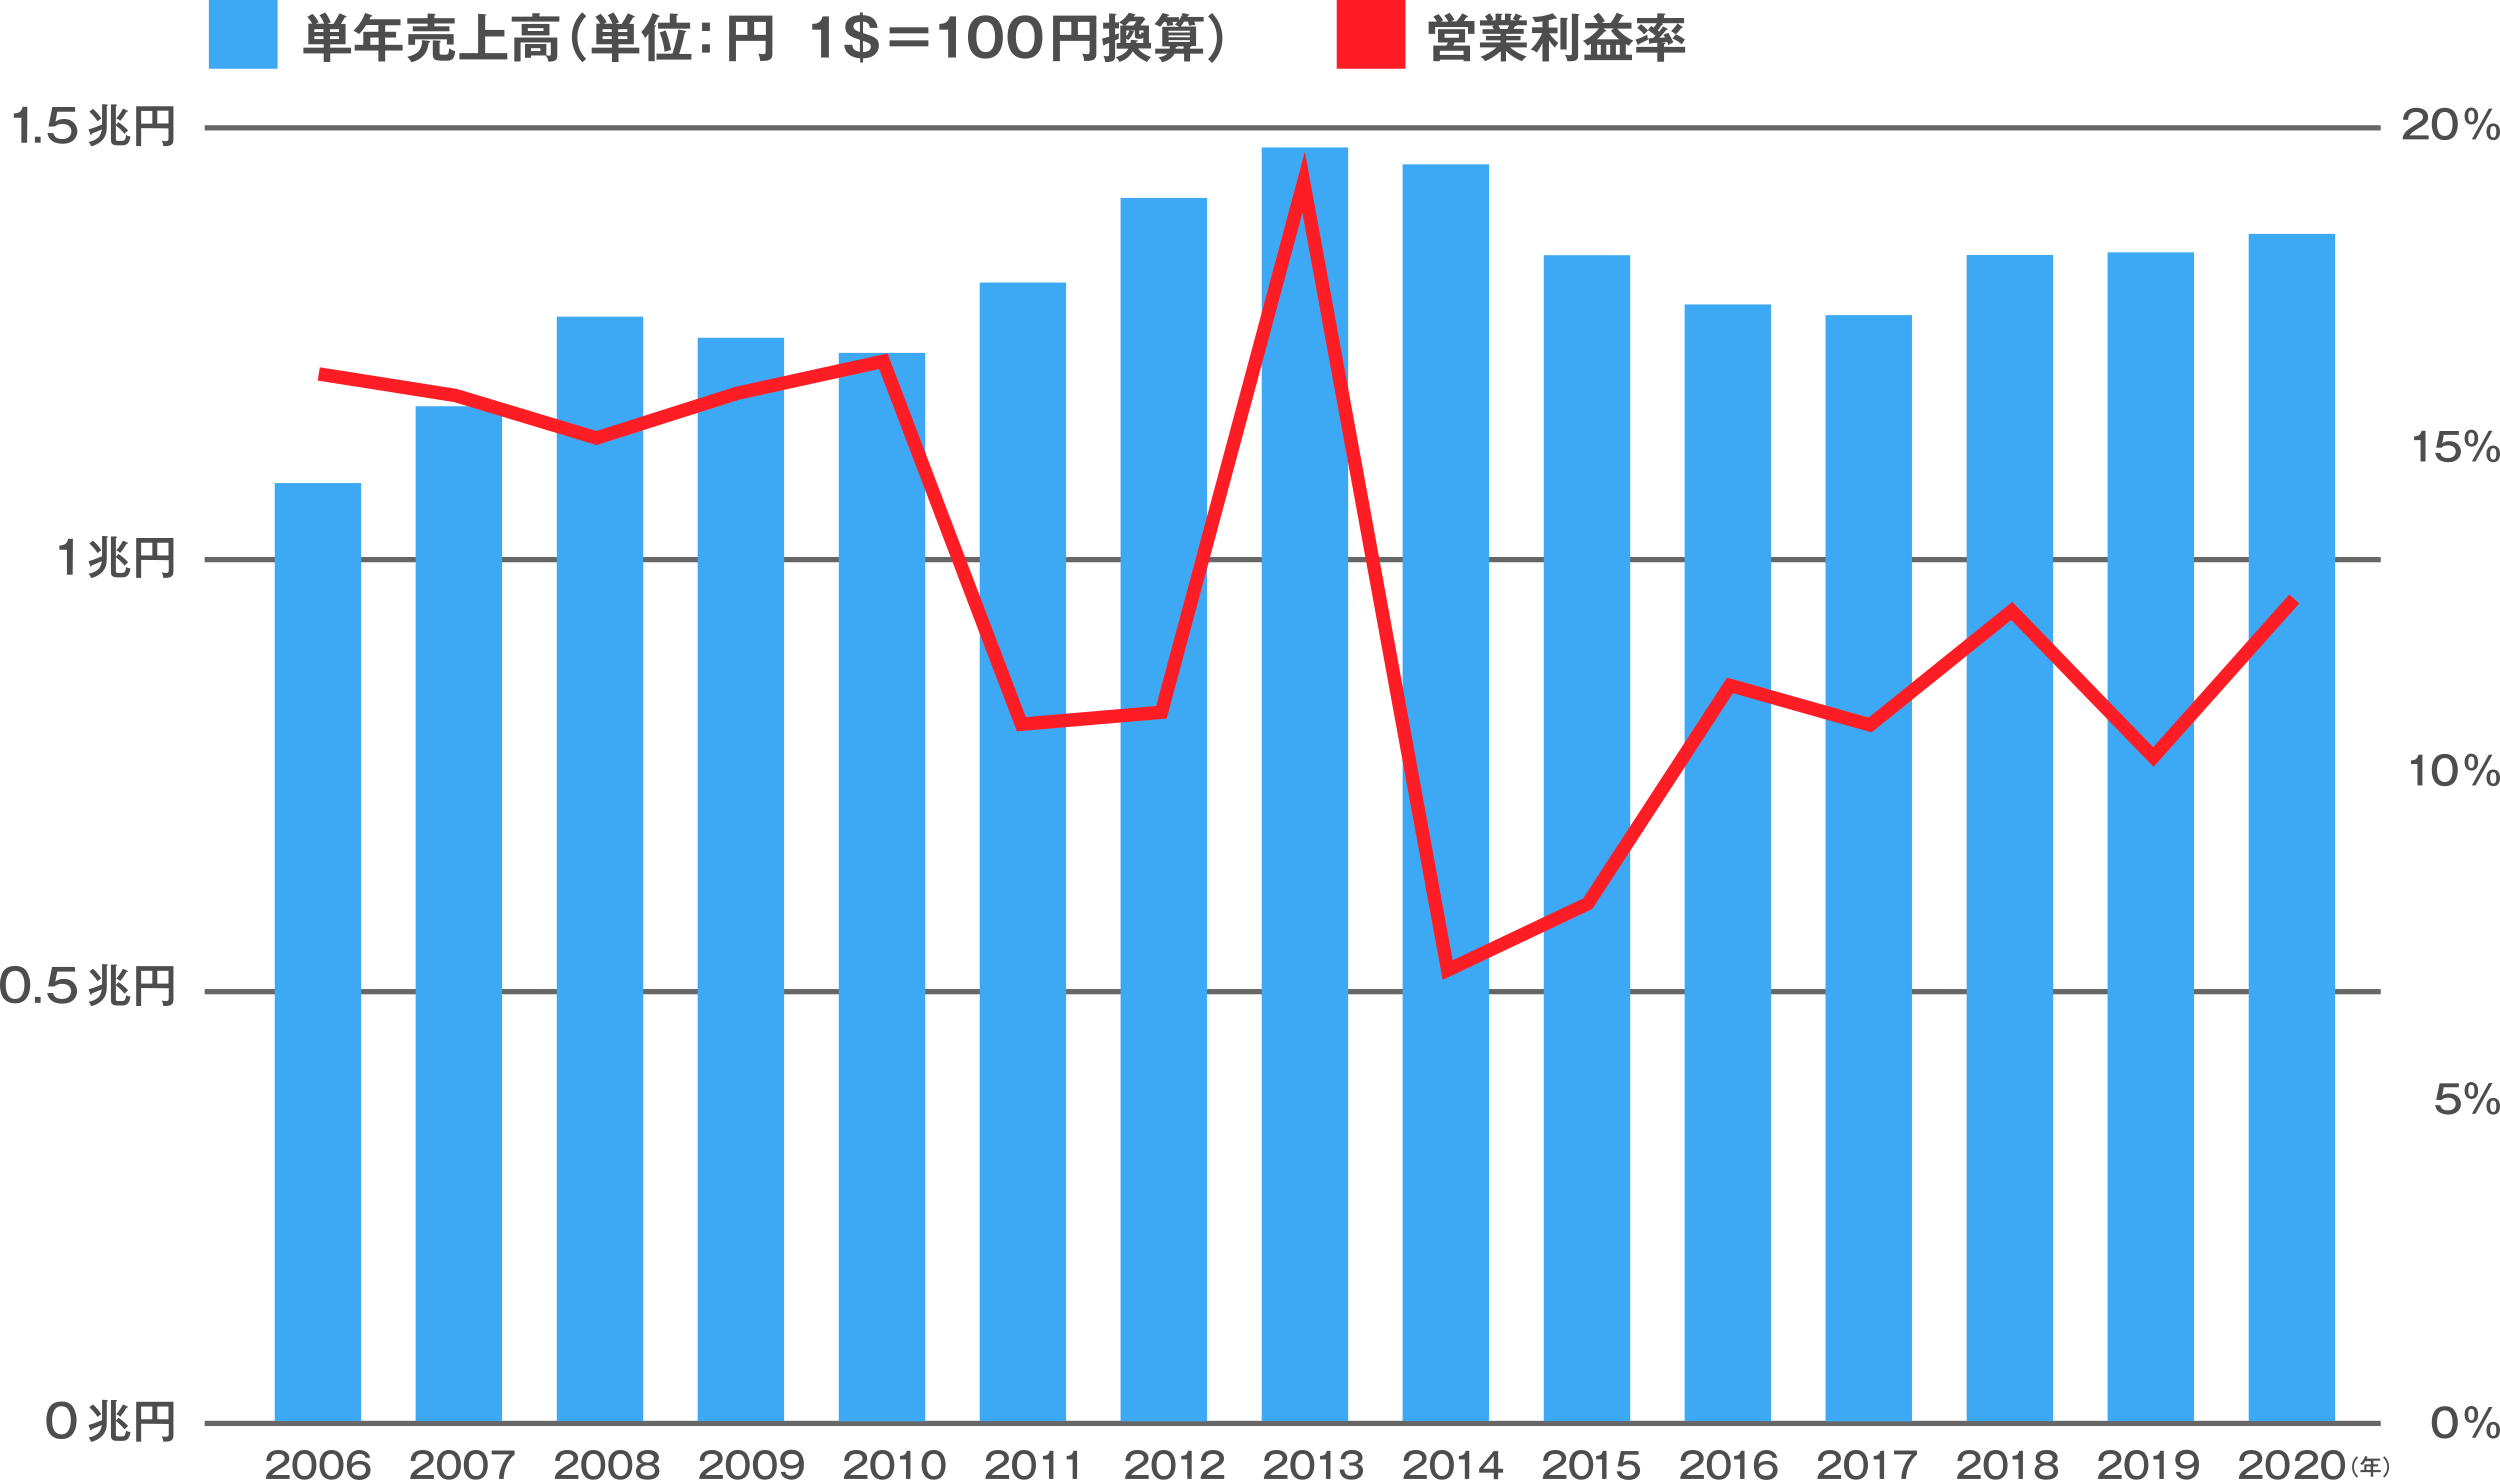 <?xml version="1.0" encoding="utf-8"?>
<!-- Generator: Adobe Illustrator 25.2.0, SVG Export Plug-In . SVG Version: 6.00 Build 0)  -->
<svg version="1.1" id="レイヤー_1" xmlns="http://www.w3.org/2000/svg" xmlns:xlink="http://www.w3.org/1999/xlink" x="0px"
	 y="0px" viewBox="0 0 960 570" style="enable-background:new 0 0 960 570;" xml:space="preserve">
<style type="text/css">
	.st0{fill:#4D4D4D;}
	.st1{fill:none;stroke:#666666;stroke-width:2.014;stroke-miterlimit:10;}
	.st2{fill:#3DA9F5;}
	.st3{fill:#FF1D25;}
	.st4{fill:none;stroke:#FF1D25;stroke-width:5.164;stroke-miterlimit:10;}
</style>
<g>
	<g>
		<path class="st0" d="M111.1,567.9h-9c0.1-2,1.2-3.1,4-4.8c2.7-1.6,3.2-2,3.2-3.1c0-1.2-1.1-1.7-2.4-1.7c-2.5,0-2.8,1.5-2.8,2.7
			h-1.8c0-0.5,0.1-1.6,0.7-2.5c1.1-1.5,2.9-1.7,3.9-1.7c2.6,0,4.2,1.3,4.2,3.2c0,1.4-0.7,2.3-2.9,3.6c-2.6,1.5-3,1.9-3.7,2.8h6.7
			V567.9z"/>
		<path class="st0" d="M120.5,558.6c0.9,1.4,1,3.1,1,3.9c0,0.8-0.1,2.5-1,3.9c-1,1.5-2.5,1.8-3.6,1.8c-1.9,0-3-0.9-3.6-1.8
			c-0.9-1.4-1-3.1-1-3.9c0-1,0.1-2.6,1-3.9c0.8-1.2,2.1-1.8,3.6-1.8C118.4,556.8,119.7,557.4,120.5,558.6z M114.1,562.5
			c0,1.2,0.2,4.3,2.8,4.3c2.6,0,2.8-3.1,2.8-4.3c0-1.4-0.3-4.2-2.8-4.2C114.3,558.3,114.1,561.2,114.1,562.5z"/>
		<path class="st0" d="M130.9,558.6c0.9,1.4,1,3.1,1,3.9c0,0.8-0.1,2.5-1,3.9c-1,1.5-2.5,1.8-3.6,1.8c-1.9,0-3-0.9-3.6-1.8
			c-0.9-1.4-1-3.1-1-3.9c0-1,0.1-2.6,1-3.9c0.8-1.2,2.1-1.8,3.6-1.8C128.8,556.8,130.1,557.4,130.9,558.6z M124.5,562.5
			c0,1.2,0.2,4.3,2.8,4.3c2.6,0,2.8-3.1,2.8-4.3c0-1.4-0.3-4.2-2.8-4.2C124.7,558.3,124.5,561.2,124.5,562.5z"/>
		<path class="st0" d="M140.3,559.8c-0.2-1.3-1.4-1.5-2.2-1.5c-2.6,0-3,1.9-3.1,3.9c0.9-0.9,1.9-1.2,3.2-1.2c2.2,0,4.1,1.1,4.1,3.5
			c0,2.1-1.5,3.8-4.3,3.8c-3.9,0-4.8-3.1-4.8-5.6c0-4.6,2.7-5.9,4.8-5.9c0.3,0,3.6,0.1,4.1,3H140.3z M135.1,564.4
			c0,1.1,0.8,2.3,2.8,2.3c2.3,0,2.6-1.7,2.6-2.3c0-2.1-2.1-2.1-2.6-2.1C135.9,562.3,135.1,563.3,135.1,564.4z"/>
	</g>
	<g>
		<path class="st0" d="M166.5,567.9h-9c0.1-2,1.2-3.1,4-4.8c2.7-1.6,3.2-2,3.2-3.1c0-1.2-1.1-1.7-2.4-1.7c-2.5,0-2.8,1.5-2.8,2.7
			h-1.8c0-0.5,0.1-1.6,0.7-2.5c1.1-1.5,2.9-1.7,3.9-1.7c2.6,0,4.2,1.3,4.2,3.2c0,1.4-0.7,2.3-2.9,3.6c-2.6,1.5-3,1.9-3.7,2.8h6.7
			V567.9z"/>
		<path class="st0" d="M176,558.6c0.9,1.4,1,3.1,1,3.9c0,0.8-0.1,2.5-1,3.9c-1,1.5-2.5,1.8-3.6,1.8c-1.9,0-3-0.9-3.6-1.8
			c-0.9-1.4-1-3.1-1-3.9c0-1,0.1-2.6,1-3.9c0.8-1.2,2.1-1.8,3.6-1.8C173.9,556.8,175.2,557.4,176,558.6z M169.6,562.5
			c0,1.2,0.2,4.3,2.8,4.3c2.6,0,2.8-3.1,2.8-4.3c0-1.4-0.3-4.2-2.8-4.2C169.8,558.3,169.6,561.2,169.6,562.5z"/>
		<path class="st0" d="M186.3,558.6c0.9,1.4,1,3.1,1,3.9c0,0.8-0.1,2.5-1,3.9c-1,1.5-2.5,1.8-3.6,1.8c-1.9,0-3-0.9-3.6-1.8
			c-0.9-1.4-1-3.1-1-3.9c0-1,0.1-2.6,1-3.9c0.8-1.2,2.1-1.8,3.6-1.8C184.3,556.8,185.6,557.4,186.3,558.6z M180,562.5
			c0,1.2,0.2,4.3,2.8,4.3c2.6,0,2.8-3.1,2.8-4.3c0-1.4-0.3-4.2-2.8-4.2C180.2,558.3,180,561.2,180,562.5z"/>
		<path class="st0" d="M197.6,557.1v1.5c-1.3,0.9-2.3,2.4-3,4c-1,2.2-1.1,4.2-1.2,5.3h-1.8c0.1-4.6,2.7-8.2,4.1-9.4h-6.9v-1.5H197.6
			z"/>
	</g>
	<g>
		<path class="st0" d="M222,567.9h-9c0.1-2,1.2-3.1,4-4.8c2.7-1.6,3.2-2,3.2-3.1c0-1.2-1.1-1.7-2.4-1.7c-2.5,0-2.8,1.5-2.8,2.7h-1.8
			c0-0.5,0.1-1.6,0.7-2.5c1.1-1.5,2.9-1.7,3.9-1.7c2.6,0,4.2,1.3,4.2,3.2c0,1.4-0.7,2.3-2.9,3.6c-2.6,1.5-3,1.9-3.7,2.8h6.7V567.9z"
			/>
		<path class="st0" d="M231.4,558.6c0.9,1.4,1,3.1,1,3.9c0,0.8-0.1,2.5-1,3.9c-1,1.5-2.5,1.8-3.6,1.8c-1.9,0-3-0.9-3.6-1.8
			c-0.9-1.4-1-3.1-1-3.9c0-1,0.1-2.6,1-3.9c0.8-1.2,2.1-1.8,3.6-1.8C229.4,556.8,230.7,557.4,231.4,558.6z M225.1,562.5
			c0,1.2,0.2,4.3,2.8,4.3c2.6,0,2.8-3.1,2.8-4.3c0-1.4-0.3-4.2-2.8-4.2C225.3,558.3,225.1,561.2,225.1,562.5z"/>
		<path class="st0" d="M241.8,558.6c0.9,1.4,1,3.1,1,3.9c0,0.8-0.1,2.5-1,3.9c-1,1.5-2.5,1.8-3.6,1.8c-1.9,0-3-0.9-3.6-1.8
			c-0.9-1.4-1-3.1-1-3.9c0-1,0.1-2.6,1-3.9c0.8-1.2,2.1-1.8,3.6-1.8C239.8,556.8,241.1,557.4,241.8,558.6z M235.5,562.5
			c0,1.2,0.2,4.3,2.8,4.3c2.6,0,2.8-3.1,2.8-4.3c0-1.4-0.3-4.2-2.8-4.2C235.7,558.3,235.5,561.2,235.5,562.5z"/>
		<path class="st0" d="M253.2,564.9c0,1.4-0.9,3.3-4.5,3.3c-0.8,0-2.4-0.1-3.4-0.9c-0.6-0.5-1.1-1.3-1.1-2.4c0-2.2,1.8-2.7,2.3-2.8
			c-0.5-0.2-1.9-0.7-1.9-2.4c0-1.6,1.4-2.9,4.2-2.9c2.9,0,4.2,1.4,4.2,2.9c0,1.8-1.4,2.2-1.9,2.4
			C252.4,562.5,253.2,563.4,253.2,564.9z M245.9,564.7c0,1.6,1.6,2,2.8,2c1.1,0,2.8-0.3,2.8-2c0-1.1-0.9-2-2.8-2
			C246.8,562.7,245.9,563.6,245.9,564.7z M246.3,560c0,1.6,2.1,1.6,2.4,1.6c0.3,0,2.4,0,2.4-1.6c0-0.3-0.1-1.7-2.4-1.7
			C246.5,558.3,246.3,559.5,246.3,560z"/>
	</g>
	<g>
		<path class="st0" d="M277.5,567.9h-9c0.1-2,1.2-3.1,4-4.8c2.7-1.6,3.2-2,3.2-3.1c0-1.2-1.1-1.7-2.4-1.7c-2.5,0-2.8,1.5-2.8,2.7
			h-1.8c0-0.5,0.1-1.6,0.7-2.5c1.1-1.5,2.9-1.7,3.9-1.7c2.6,0,4.2,1.3,4.2,3.2c0,1.4-0.7,2.3-2.9,3.6c-2.6,1.5-3,1.9-3.7,2.8h6.7
			V567.9z"/>
		<path class="st0" d="M286.9,558.6c0.9,1.4,1,3.1,1,3.9c0,0.8-0.1,2.5-1,3.9c-1,1.5-2.5,1.8-3.6,1.8c-1.9,0-3-0.9-3.6-1.8
			c-0.9-1.4-1-3.1-1-3.9c0-1,0.1-2.6,1-3.9c0.8-1.2,2.1-1.8,3.6-1.8C284.9,556.8,286.2,557.4,286.9,558.6z M280.6,562.5
			c0,1.2,0.2,4.3,2.8,4.3c2.6,0,2.8-3.1,2.8-4.3c0-1.4-0.3-4.2-2.8-4.2C280.8,558.3,280.6,561.2,280.6,562.5z"/>
		<path class="st0" d="M297.3,558.6c0.9,1.4,1,3.1,1,3.9c0,0.8-0.1,2.5-1,3.9c-1,1.5-2.5,1.8-3.6,1.8c-1.9,0-3-0.9-3.6-1.8
			c-0.9-1.4-1-3.1-1-3.9c0-1,0.1-2.6,1-3.9c0.8-1.2,2.1-1.8,3.6-1.8C295.3,556.8,296.6,557.4,297.3,558.6z M291,562.5
			c0,1.2,0.2,4.3,2.8,4.3c2.6,0,2.8-3.1,2.8-4.3c0-1.4-0.3-4.2-2.8-4.2C291.2,558.3,291,561.2,291,562.5z"/>
		<path class="st0" d="M301.6,565.2c0.2,1.3,1.4,1.5,2.2,1.5c2.6,0,3-1.9,3.1-3.9c-0.9,0.9-1.9,1.2-3.2,1.2c-2.2,0-4.1-1.1-4.1-3.5
			c0-2.1,1.5-3.8,4.3-3.8c3.9,0,4.8,3.1,4.8,5.6c0,4.6-2.7,5.9-4.8,5.9c-0.3,0-3.6-0.1-4.1-3H301.6z M301.4,560.6
			c0,1.7,1.5,2.1,2.6,2.1c1.5,0,2.8-0.7,2.8-2.1c0-1.2-0.9-2.3-2.8-2.3C301.5,558.3,301.4,560.2,301.4,560.6z"/>
	</g>
	<g>
		<path class="st0" d="M333,567.9h-9c0.1-2,1.2-3.1,4-4.8c2.7-1.6,3.2-2,3.2-3.1c0-1.2-1.1-1.7-2.4-1.7c-2.5,0-2.8,1.5-2.8,2.7h-1.8
			c0-0.5,0.1-1.6,0.7-2.5c1.1-1.5,2.9-1.7,3.9-1.7c2.6,0,4.2,1.3,4.2,3.2c0,1.4-0.7,2.3-2.9,3.6c-2.6,1.5-3,1.9-3.7,2.8h6.7V567.9z"
			/>
		<path class="st0" d="M342.4,558.6c0.9,1.4,1,3.1,1,3.9c0,0.8-0.1,2.5-1,3.9c-1,1.5-2.5,1.8-3.6,1.8c-1.9,0-3-0.9-3.6-1.8
			c-0.9-1.4-1-3.1-1-3.9c0-1,0.1-2.6,1-3.9c0.8-1.2,2.1-1.8,3.6-1.8C340.4,556.8,341.7,557.4,342.4,558.6z M336.1,562.5
			c0,1.2,0.2,4.3,2.8,4.3c2.6,0,2.8-3.1,2.8-4.3c0-1.4-0.3-4.2-2.8-4.2C336.3,558.3,336.1,561.2,336.1,562.5z"/>
		<path class="st0" d="M349.6,567.9h-1.7v-7.5h-2.3v-1.3c1.3-0.1,2.2-0.3,2.6-2h1.4V567.9z"/>
		<path class="st0" d="M362.1,558.6c0.9,1.4,1,3.1,1,3.9c0,0.8-0.1,2.5-1,3.9c-1,1.5-2.5,1.8-3.6,1.8c-1.9,0-3-0.9-3.6-1.8
			c-0.9-1.4-1-3.1-1-3.9c0-1,0.1-2.6,1-3.9c0.8-1.2,2.1-1.8,3.6-1.8C360.1,556.8,361.4,557.4,362.1,558.6z M355.8,562.5
			c0,1.2,0.2,4.3,2.8,4.3c2.6,0,2.8-3.1,2.8-4.3c0-1.4-0.3-4.2-2.8-4.2C356,558.3,355.8,561.2,355.8,562.5z"/>
	</g>
	<g>
		<path class="st0" d="M387.4,567.9h-9c0.1-2,1.2-3.1,4-4.8c2.7-1.6,3.2-2,3.2-3.1c0-1.2-1.1-1.7-2.4-1.7c-2.5,0-2.8,1.5-2.8,2.7
			h-1.8c0-0.5,0.1-1.6,0.7-2.5c1.1-1.5,2.9-1.7,3.9-1.7c2.6,0,4.2,1.3,4.2,3.2c0,1.4-0.7,2.3-2.9,3.6c-2.6,1.5-3,1.9-3.7,2.8h6.7
			V567.9z"/>
		<path class="st0" d="M396.8,558.6c0.9,1.4,1,3.1,1,3.9c0,0.8-0.1,2.5-1,3.9c-1,1.5-2.5,1.8-3.6,1.8c-1.9,0-3-0.9-3.6-1.8
			c-0.9-1.4-1-3.1-1-3.9c0-1,0.1-2.6,1-3.9c0.8-1.2,2.1-1.8,3.6-1.8C394.8,556.8,396.1,557.4,396.8,558.6z M390.5,562.5
			c0,1.2,0.2,4.3,2.8,4.3c2.6,0,2.8-3.1,2.8-4.3c0-1.4-0.3-4.2-2.8-4.2C390.7,558.3,390.5,561.2,390.5,562.5z"/>
		<path class="st0" d="M404.5,567.9h-1.7v-7.5h-2.3v-1.3c1.3-0.1,2.2-0.3,2.6-2h1.4V567.9z"/>
		<path class="st0" d="M413.6,567.9h-1.7v-7.5h-2.3v-1.3c1.3-0.1,2.2-0.3,2.6-2h1.4V567.9z"/>
	</g>
	<g>
		<path class="st0" d="M441,567.9h-9c0.1-2,1.2-3.1,4-4.8c2.7-1.6,3.2-2,3.2-3.1c0-1.2-1.1-1.7-2.4-1.7c-2.5,0-2.8,1.5-2.8,2.7h-1.8
			c0-0.5,0.1-1.6,0.7-2.5c1.1-1.5,2.9-1.7,3.9-1.7c2.6,0,4.2,1.3,4.2,3.2c0,1.4-0.7,2.3-2.9,3.6c-2.6,1.5-3,1.9-3.7,2.8h6.7V567.9z"
			/>
		<path class="st0" d="M450.4,558.6c0.9,1.4,1,3.1,1,3.9c0,0.8-0.1,2.5-1,3.9c-1,1.5-2.5,1.8-3.6,1.8c-1.9,0-3-0.9-3.6-1.8
			c-0.9-1.4-1-3.1-1-3.9c0-1,0.1-2.6,1-3.9c0.8-1.2,2.1-1.8,3.6-1.8C448.4,556.8,449.7,557.4,450.4,558.6z M444.1,562.5
			c0,1.2,0.2,4.3,2.8,4.3c2.6,0,2.8-3.1,2.8-4.3c0-1.4-0.3-4.2-2.8-4.2C444.3,558.3,444.1,561.2,444.1,562.5z"/>
		<path class="st0" d="M457.6,567.9h-1.7v-7.5h-2.3v-1.3c1.3-0.1,2.2-0.3,2.6-2h1.4V567.9z"/>
		<path class="st0" d="M470,567.9h-9c0.1-2,1.2-3.1,4-4.8c2.7-1.6,3.2-2,3.2-3.1c0-1.2-1.1-1.7-2.4-1.7c-2.5,0-2.8,1.5-2.8,2.7h-1.8
			c0-0.5,0.1-1.6,0.7-2.5c1.1-1.5,2.9-1.7,3.9-1.7c2.6,0,4.2,1.3,4.2,3.2c0,1.4-0.7,2.3-2.9,3.6c-2.6,1.5-3,1.9-3.7,2.8h6.7V567.9z"
			/>
	</g>
	<g>
		<path class="st0" d="M494.3,567.9h-9c0.1-2,1.2-3.1,4-4.8c2.7-1.6,3.2-2,3.2-3.1c0-1.2-1.1-1.7-2.4-1.7c-2.5,0-2.8,1.5-2.8,2.7
			h-1.8c0-0.5,0.1-1.6,0.7-2.5c1.1-1.5,2.9-1.7,3.9-1.7c2.6,0,4.2,1.3,4.2,3.2c0,1.4-0.7,2.3-2.9,3.6c-2.6,1.5-3,1.9-3.7,2.8h6.7
			V567.9z"/>
		<path class="st0" d="M503.7,558.6c0.9,1.4,1,3.1,1,3.9c0,0.8-0.1,2.5-1,3.9c-1,1.5-2.5,1.8-3.6,1.8c-1.9,0-3-0.9-3.6-1.8
			c-0.9-1.4-1-3.1-1-3.9c0-1,0.1-2.6,1-3.9c0.8-1.2,2.1-1.8,3.6-1.8C501.7,556.8,503,557.4,503.7,558.6z M497.4,562.5
			c0,1.2,0.2,4.3,2.8,4.3c2.6,0,2.8-3.1,2.8-4.3c0-1.4-0.3-4.2-2.8-4.2C497.6,558.3,497.4,561.2,497.4,562.5z"/>
		<path class="st0" d="M510.9,567.9h-1.7v-7.5h-2.3v-1.3c1.3-0.1,2.2-0.3,2.6-2h1.4V567.9z"/>
		<path class="st0" d="M518.3,561.6h0.9c1.2,0,2.3-0.6,2.3-1.7c0-1.6-2-1.6-2.4-1.6c-1.9,0-2.4,0.8-2.5,2h-1.8
			c0.1-0.5,0.2-1.7,1.2-2.5c1-0.9,2.5-1,3.2-1c2.5,0,4,1.2,4,2.9c0,1.8-1.4,2.2-2,2.4c1.8,0.5,2.2,1.6,2.2,2.6
			c0,1.8-1.2,3.5-4.5,3.5c-1,0-4.2-0.1-4.5-3.9h1.8c0.1,1.5,0.8,2.4,2.6,2.4c0.4,0,2.8,0,2.8-2c0-1.6-1.5-1.9-2.4-1.9h-1.1V561.6z"
			/>
	</g>
	<g>
		<path class="st0" d="M547.9,567.9h-9c0.1-2,1.2-3.1,4-4.8c2.7-1.6,3.2-2,3.2-3.1c0-1.2-1.1-1.7-2.4-1.7c-2.5,0-2.8,1.5-2.8,2.7
			H539c0-0.5,0.1-1.6,0.7-2.5c1.1-1.5,2.9-1.7,3.9-1.7c2.6,0,4.2,1.3,4.2,3.2c0,1.4-0.7,2.3-2.9,3.6c-2.6,1.5-3,1.9-3.7,2.8h6.7
			V567.9z"/>
		<path class="st0" d="M557.3,558.6c0.9,1.4,1,3.1,1,3.9c0,0.8-0.1,2.5-1,3.9c-1,1.5-2.5,1.8-3.6,1.8c-1.9,0-3-0.9-3.6-1.8
			c-0.9-1.4-1-3.1-1-3.9c0-1,0.1-2.6,1-3.9c0.8-1.2,2.1-1.8,3.6-1.8C555.2,556.8,556.5,557.4,557.3,558.6z M550.9,562.5
			c0,1.2,0.2,4.3,2.8,4.3c2.6,0,2.8-3.1,2.8-4.3c0-1.4-0.3-4.2-2.8-4.2C551.2,558.3,550.9,561.2,550.9,562.5z"/>
		<path class="st0" d="M564.2,567.9h-1.7v-7.5h-2.3v-1.3c1.3-0.1,2.2-0.3,2.6-2h1.4V567.9z"/>
		<path class="st0" d="M575.3,564h1.9v1.5h-1.9v2.5h-1.7v-2.5H568v-1.5l5.6-6.8h1.7V564z M573.6,564v-4.9l-4,4.9H573.6z"/>
	</g>
	<g>
		<path class="st0" d="M601.4,567.9h-9c0.1-2,1.2-3.1,4-4.8c2.7-1.6,3.2-2,3.2-3.1c0-1.2-1.1-1.7-2.4-1.7c-2.5,0-2.8,1.5-2.8,2.7
			h-1.8c0-0.5,0.1-1.6,0.7-2.5c1.1-1.5,2.9-1.7,3.9-1.7c2.6,0,4.2,1.3,4.2,3.2c0,1.4-0.7,2.3-2.9,3.6c-2.6,1.5-3,1.9-3.7,2.8h6.7
			V567.9z"/>
		<path class="st0" d="M610.8,558.6c0.9,1.4,1,3.1,1,3.9c0,0.8-0.1,2.5-1,3.9c-1,1.5-2.5,1.8-3.6,1.8c-1.9,0-3-0.9-3.6-1.8
			c-0.9-1.4-1-3.1-1-3.9c0-1,0.1-2.6,1-3.9c0.8-1.2,2.1-1.8,3.6-1.8C608.8,556.8,610.1,557.4,610.8,558.6z M604.5,562.5
			c0,1.2,0.2,4.3,2.8,4.3c2.6,0,2.8-3.1,2.8-4.3c0-1.4-0.3-4.2-2.8-4.2C604.7,558.3,604.5,561.2,604.5,562.5z"/>
		<path class="st0" d="M616.9,567.9h-1.7v-7.5h-2.3v-1.3c1.3-0.1,2.2-0.3,2.6-2h1.4V567.9z"/>
		<path class="st0" d="M629.2,558.6h-5.4l-0.6,3.1c0.8-0.7,1.8-0.8,2.6-0.8c2.7,0,4,2,4,3.7c0,1.7-1.2,3.7-4.4,3.7
			c-0.6,0-2-0.1-3.2-0.9c-1.1-0.8-1.3-2-1.4-2.4h1.8c0.3,1.5,1.6,1.8,2.6,1.8c1.9,0,2.8-1.1,2.8-2.3c0-0.9-0.6-2.2-2.6-2.2
			c-1.4,0-2,0.5-2.3,0.8h-1.9l1.2-5.9h6.8V558.6z"/>
	</g>
	<g>
		<path class="st0" d="M654.2,567.9h-9c0.1-2,1.2-3.1,4-4.8c2.7-1.6,3.2-2,3.2-3.1c0-1.2-1.1-1.7-2.4-1.7c-2.5,0-2.8,1.5-2.8,2.7
			h-1.8c0-0.5,0.1-1.6,0.7-2.5c1.1-1.5,2.9-1.7,3.9-1.7c2.6,0,4.2,1.3,4.2,3.2c0,1.4-0.7,2.3-2.9,3.6c-2.6,1.5-3,1.9-3.7,2.8h6.7
			V567.9z"/>
		<path class="st0" d="M663.6,558.6c0.9,1.4,1,3.1,1,3.9c0,0.8-0.1,2.5-1,3.9c-1,1.5-2.5,1.8-3.6,1.8c-1.9,0-3-0.9-3.6-1.8
			c-0.9-1.4-1-3.1-1-3.9c0-1,0.1-2.6,1-3.9c0.8-1.2,2.1-1.8,3.6-1.8C661.5,556.8,662.8,557.4,663.6,558.6z M657.3,562.5
			c0,1.2,0.2,4.3,2.8,4.3c2.6,0,2.8-3.1,2.8-4.3c0-1.4-0.3-4.2-2.8-4.2C657.5,558.3,657.3,561.2,657.3,562.5z"/>
		<path class="st0" d="M669.9,567.9h-1.7v-7.5h-2.3v-1.3c1.3-0.1,2.2-0.3,2.6-2h1.4V567.9z"/>
		<path class="st0" d="M680.6,559.8c-0.2-1.3-1.4-1.5-2.2-1.5c-2.6,0-3,1.9-3.1,3.9c0.9-0.9,1.9-1.2,3.2-1.2c2.2,0,4.1,1.1,4.1,3.5
			c0,2.1-1.5,3.8-4.3,3.8c-3.9,0-4.8-3.1-4.8-5.6c0-4.6,2.7-5.9,4.8-5.9c0.3,0,3.6,0.1,4.1,3H680.6z M675.4,564.4
			c0,1.1,0.8,2.3,2.8,2.3c2.3,0,2.6-1.7,2.6-2.3c0-2.1-2.1-2.1-2.6-2.1C676.3,562.3,675.4,563.3,675.4,564.4z"/>
	</g>
	<g>
		<path class="st0" d="M706.9,567.9h-9c0.1-2,1.2-3.1,4-4.8c2.7-1.6,3.2-2,3.2-3.1c0-1.2-1.1-1.7-2.4-1.7c-2.5,0-2.8,1.5-2.8,2.7
			h-1.8c0-0.5,0.1-1.6,0.7-2.5c1.1-1.5,2.9-1.7,3.9-1.7c2.6,0,4.2,1.3,4.2,3.2c0,1.4-0.7,2.3-2.9,3.6c-2.6,1.5-3,1.9-3.7,2.8h6.7
			V567.9z"/>
		<path class="st0" d="M716.3,558.6c0.9,1.4,1,3.1,1,3.9c0,0.8-0.1,2.5-1,3.9c-1,1.5-2.5,1.8-3.6,1.8c-1.9,0-3-0.9-3.6-1.8
			c-0.9-1.4-1-3.1-1-3.9c0-1,0.1-2.6,1-3.9c0.8-1.2,2.1-1.8,3.6-1.8C714.3,556.8,715.6,557.4,716.3,558.6z M710,562.5
			c0,1.2,0.2,4.3,2.8,4.3c2.6,0,2.8-3.1,2.8-4.3c0-1.4-0.3-4.2-2.8-4.2C710.2,558.3,710,561.2,710,562.5z"/>
		<path class="st0" d="M723.5,567.9h-1.7v-7.5h-2.3v-1.3c1.3-0.1,2.2-0.3,2.6-2h1.4V567.9z"/>
		<path class="st0" d="M736.1,557.1v1.5c-1.3,0.9-2.3,2.4-3,4c-1,2.2-1.1,4.2-1.2,5.3h-1.8c0.1-4.6,2.7-8.2,4.1-9.4h-6.9v-1.5H736.1
			z"/>
	</g>
	<g>
		<path class="st0" d="M760.5,567.9h-9c0.1-2,1.2-3.1,4-4.8c2.7-1.6,3.2-2,3.2-3.1c0-1.2-1.1-1.7-2.4-1.7c-2.5,0-2.8,1.5-2.8,2.7
			h-1.8c0-0.5,0.1-1.6,0.7-2.5c1.1-1.5,2.9-1.7,3.9-1.7c2.6,0,4.2,1.3,4.2,3.2c0,1.4-0.7,2.3-2.9,3.6c-2.6,1.5-3,1.9-3.7,2.8h6.7
			V567.9z"/>
		<path class="st0" d="M769.9,558.6c0.9,1.4,1,3.1,1,3.9c0,0.8-0.1,2.5-1,3.9c-1,1.5-2.5,1.8-3.6,1.8c-1.9,0-3-0.9-3.6-1.8
			c-0.9-1.4-1-3.1-1-3.9c0-1,0.1-2.6,1-3.9c0.8-1.2,2.1-1.8,3.6-1.8C767.9,556.8,769.2,557.4,769.9,558.6z M763.6,562.5
			c0,1.2,0.2,4.3,2.8,4.3c2.6,0,2.8-3.1,2.8-4.3c0-1.4-0.3-4.2-2.8-4.2C763.8,558.3,763.6,561.2,763.6,562.5z"/>
		<path class="st0" d="M776.8,567.9h-1.7v-7.5h-2.3v-1.3c1.3-0.1,2.2-0.3,2.6-2h1.4V567.9z"/>
		<path class="st0" d="M790.3,564.9c0,1.4-0.9,3.3-4.5,3.3c-0.8,0-2.4-0.1-3.4-0.9c-0.6-0.5-1.1-1.3-1.1-2.4c0-2.2,1.8-2.7,2.3-2.8
			c-0.5-0.2-1.9-0.7-1.9-2.4c0-1.6,1.4-2.9,4.2-2.9c2.9,0,4.2,1.4,4.2,2.9c0,1.8-1.4,2.2-1.9,2.4
			C789.5,562.5,790.3,563.4,790.3,564.9z M783,564.7c0,1.6,1.6,2,2.8,2c1.1,0,2.8-0.3,2.8-2c0-1.1-0.9-2-2.8-2
			C783.9,562.7,783,563.6,783,564.7z M783.4,560c0,1.6,2.1,1.6,2.4,1.6c0.3,0,2.4,0,2.4-1.6c0-0.3-0.1-1.7-2.4-1.7
			C783.6,558.3,783.4,559.5,783.4,560z"/>
	</g>
	<g>
		<path class="st0" d="M814.6,567.9h-9c0.1-2,1.2-3.1,4-4.8c2.7-1.6,3.2-2,3.2-3.1c0-1.2-1.1-1.7-2.4-1.7c-2.5,0-2.8,1.5-2.8,2.7
			h-1.8c0-0.5,0.1-1.6,0.7-2.5c1.1-1.5,2.9-1.7,3.9-1.7c2.6,0,4.2,1.3,4.2,3.2c0,1.4-0.7,2.3-2.9,3.6c-2.6,1.5-3,1.9-3.7,2.8h6.7
			V567.9z"/>
		<path class="st0" d="M824,558.6c0.9,1.4,1,3.1,1,3.9c0,0.8-0.1,2.5-1,3.9c-1,1.5-2.5,1.8-3.6,1.8c-1.9,0-3-0.9-3.6-1.8
			c-0.9-1.4-1-3.1-1-3.9c0-1,0.1-2.6,1-3.9c0.8-1.2,2.1-1.8,3.6-1.8C822,556.8,823.3,557.4,824,558.6z M817.7,562.5
			c0,1.2,0.2,4.3,2.8,4.3c2.6,0,2.8-3.1,2.8-4.3c0-1.4-0.3-4.2-2.8-4.2C817.9,558.3,817.7,561.2,817.7,562.5z"/>
		<path class="st0" d="M830.9,567.9h-1.7v-7.5h-2.3v-1.3c1.3-0.1,2.2-0.3,2.6-2h1.4V567.9z"/>
		<path class="st0" d="M837.3,565.2c0.2,1.3,1.4,1.5,2.2,1.5c2.6,0,3-1.9,3.1-3.9c-0.9,0.9-1.9,1.2-3.2,1.2c-2.2,0-4.1-1.1-4.1-3.5
			c0-2.1,1.5-3.8,4.3-3.8c3.9,0,4.8,3.1,4.8,5.6c0,4.6-2.7,5.9-4.8,5.9c-0.3,0-3.6-0.1-4.1-3H837.3z M837.1,560.6
			c0,1.7,1.5,2.1,2.6,2.1c1.5,0,2.8-0.7,2.8-2.1c0-1.2-0.9-2.3-2.8-2.3C837.2,558.3,837.1,560.2,837.1,560.6z"/>
	</g>
	<g>
		<path class="st0" d="M868.7,567.9h-9c0.1-2,1.2-3.1,4-4.8c2.7-1.6,3.2-2,3.2-3.1c0-1.2-1.1-1.7-2.4-1.7c-2.5,0-2.8,1.5-2.8,2.7
			h-1.8c0-0.5,0.1-1.6,0.7-2.5c1.1-1.5,2.9-1.7,3.9-1.7c2.6,0,4.2,1.3,4.2,3.2c0,1.4-0.7,2.3-2.9,3.6c-2.6,1.5-3,1.9-3.7,2.8h6.7
			V567.9z"/>
		<path class="st0" d="M878.2,558.6c0.9,1.4,1,3.1,1,3.9c0,0.8-0.1,2.5-1,3.9c-1,1.5-2.5,1.8-3.6,1.8c-1.9,0-3-0.9-3.6-1.8
			c-0.9-1.4-1-3.1-1-3.9c0-1,0.1-2.6,1-3.9c0.8-1.2,2.1-1.8,3.6-1.8C876.1,556.8,877.4,557.4,878.2,558.6z M871.8,562.5
			c0,1.2,0.2,4.3,2.8,4.3c2.6,0,2.8-3.1,2.8-4.3c0-1.4-0.3-4.2-2.8-4.2C872,558.3,871.8,561.2,871.8,562.5z"/>
		<path class="st0" d="M890.1,567.9h-9c0.1-2,1.2-3.1,4-4.8c2.7-1.6,3.2-2,3.2-3.1c0-1.2-1.1-1.7-2.4-1.7c-2.5,0-2.8,1.5-2.8,2.7
			h-1.8c0-0.5,0.1-1.6,0.7-2.5c1.1-1.5,2.9-1.7,3.9-1.7c2.6,0,4.2,1.3,4.2,3.2c0,1.4-0.7,2.3-2.9,3.6c-2.6,1.5-3,1.9-3.7,2.8h6.7
			V567.9z"/>
		<path class="st0" d="M899.5,558.6c0.9,1.4,1,3.1,1,3.9c0,0.8-0.1,2.5-1,3.9c-1,1.5-2.5,1.8-3.6,1.8c-1.9,0-3-0.9-3.6-1.8
			c-0.9-1.4-1-3.1-1-3.9c0-1,0.1-2.6,1-3.9c0.8-1.2,2.1-1.8,3.6-1.8C897.5,556.8,898.8,557.4,899.5,558.6z M893.2,562.5
			c0,1.2,0.2,4.3,2.8,4.3c2.6,0,2.8-3.1,2.8-4.3c0-1.4-0.3-4.2-2.8-4.2C893.4,558.3,893.2,561.2,893.2,562.5z"/>
	</g>
	<line class="st1" x1="78.6" y1="546.6" x2="914.2" y2="546.6"/>
	<line class="st1" x1="78.6" y1="49.1" x2="914.2" y2="49.1"/>
	<line class="st1" x1="78.6" y1="214.9" x2="914.2" y2="214.9"/>
	<line class="st1" x1="78.6" y1="380.8" x2="914.2" y2="380.8"/>
	<rect x="105.5" y="185.5" class="st2" width="33.2" height="360.2"/>
	<rect x="159.6" y="156" class="st2" width="33.2" height="389.7"/>
	<rect x="213.8" y="121.6" class="st2" width="33.2" height="424.1"/>
	<rect x="267.9" y="129.7" class="st2" width="33.2" height="416"/>
	<rect x="322.1" y="135.5" class="st2" width="33.2" height="410.3"/>
	<rect x="376.2" y="108.5" class="st2" width="33.2" height="437.2"/>
	<rect x="430.3" y="76" class="st2" width="33.2" height="469.8"/>
	<rect x="484.5" y="56.6" class="st2" width="33.2" height="489.1"/>
	<rect x="538.6" y="63.1" class="st2" width="33.2" height="482.6"/>
	<rect x="592.8" y="98" class="st2" width="33.2" height="447.7"/>
	<rect x="646.9" y="116.9" class="st2" width="33.2" height="428.8"/>
	<rect x="701" y="121" class="st2" width="33.2" height="424.8"/>
	<rect x="755.2" y="97.9" class="st2" width="33.2" height="447.8"/>
	<rect x="809.3" y="96.9" class="st2" width="33.2" height="448.8"/>
	<rect x="863.5" y="89.8" class="st2" width="33.2" height="455.9"/>
	<g>
		<path class="st0" d="M27.9,220.7l-2.2,0l0-9.6l-2.9,0l0-1.6c1.6-0.1,2.9-0.4,3.4-2.6l1.8,0L27.9,220.7z"/>
		<path class="st0" d="M34,215.5c2.3-0.6,4.7-1.7,5.2-1.9l0-7.8l1.8,0.1c0.1,0,0.4,0,0.4,0.3c0,0.2-0.2,0.2-0.4,0.3l0,7.5
			c0,1.9-0.1,3.5-1.2,5c-0.6,0.8-2,2.3-4.8,3c-0.3-0.9-0.8-1.5-1-1.7c2.4-0.4,3.7-1.6,4.1-2.1c0.6-0.8,0.9-2,1-2.7
			c-0.6,0.3-3.3,1.4-3.9,1.6c0,0.3,0,0.5-0.2,0.5c-0.3,0-0.4-0.2-0.4-0.4L34,215.5z M35.7,207.6c1.1,0.9,2.5,2.6,3.2,3.7
			c-0.4,0.2-1.1,0.8-1.4,1.1c-1.1-1.6-1.8-2.4-3.2-3.7L35.7,207.6z M44.5,206c0.1,0,0.4,0,0.4,0.3c0,0.2-0.3,0.3-0.4,0.3l0,12.5
			c0,0.9,0.1,0.9,1.3,0.9l0.9,0c0.1,0,0.9,0,1.1-0.3c0.4-0.4,0.6-1.3,0.6-2c0.2,0.2,0.7,0.5,1.7,0.6c-0.4,3-1.8,3.4-3.2,3.4l-1.8,0
			c-2.4,0-2.5-1.1-2.5-2.2l0-13.5L44.5,206z M45.5,212.7c1.8,1.3,2.8,2.2,3.7,3.2c-0.8,0.6-1.2,1.1-1.4,1.3c-1-1.3-2-2.2-3.4-3.3
			L45.5,212.7z M48.8,208.3c0.1,0.1,0.3,0.1,0.3,0.3c0,0.2-0.2,0.3-0.5,0.2c-0.8,1.4-1.4,2.3-2.4,3.5c-0.5-0.4-1.1-0.8-1.6-0.9
			c0.9-1,2.2-2.8,2.6-3.8L48.8,208.3z"/>
		<path class="st0" d="M54.2,215l0,6.9l-1.9,0l0-15.3l14.3,0l0,12.8c0,1.8-0.8,2.5-3.2,2.5c-0.3,0-0.4,0-0.7,0
			c-0.1-1.2-0.4-1.7-0.6-2.1c0.7,0.2,1.4,0.2,1.6,0.2c0.9,0,1.1-0.3,1.1-1.1l0-3.8L54.2,215z M58.5,208.4l-4.3,0l0,4.9l4.3,0
			L58.5,208.4z M60.4,213.3l4.3,0l0-4.9l-4.3,0L60.4,213.3z"/>
	</g>
	<g>
		<path class="st0" d="M28.1,540.4c1.1,1.8,1.3,3.9,1.3,5c0,1-0.1,3.2-1.3,5c-1.2,1.9-3.3,2.2-4.5,2.2c-2.4,0-3.8-1.1-4.6-2.2
			c-1.1-1.8-1.2-3.9-1.2-5c0-1.3,0.2-3.3,1.2-5c1-1.6,2.7-2.2,4.6-2.2C25.5,538.1,27.2,538.9,28.1,540.4z M20,545.4
			c0,1.5,0.2,5.4,3.6,5.4c3.3,0,3.6-4,3.6-5.4c0-1.7-0.3-5.4-3.6-5.4C20.3,540,20,543.8,20,545.4z"/>
		<path class="st0" d="M34,547.2c2.3-0.6,4.7-1.7,5.2-1.9l0-7.8l1.8,0.1c0.1,0,0.4,0,0.4,0.3c0,0.2-0.2,0.2-0.4,0.3l0,7.5
			c0,1.9-0.1,3.5-1.2,5c-0.6,0.8-2,2.3-4.8,3c-0.3-0.9-0.8-1.5-1-1.7c2.4-0.4,3.7-1.6,4.1-2.1c0.6-0.8,0.9-2,1-2.7
			c-0.6,0.3-3.3,1.4-3.9,1.6c0,0.3,0,0.5-0.2,0.5c-0.3,0-0.4-0.2-0.4-0.4L34,547.2z M35.7,539.3c1.1,0.9,2.5,2.6,3.2,3.7
			c-0.4,0.2-1.1,0.8-1.4,1.1c-1.1-1.6-1.8-2.4-3.2-3.7L35.7,539.3z M44.5,537.6c0.1,0,0.4,0,0.4,0.3c0,0.2-0.3,0.3-0.4,0.3l0,12.5
			c0,0.9,0.1,0.9,1.3,0.9h0.9c0.1,0,0.9,0,1.1-0.3c0.3-0.4,0.6-1.3,0.6-2c0.2,0.2,0.7,0.5,1.7,0.6c-0.4,3-1.8,3.4-3.2,3.4l-1.8,0
			c-2.4,0-2.5-1.1-2.5-2.2l0-13.5L44.5,537.6z M45.5,544.4c1.8,1.3,2.8,2.2,3.7,3.2c-0.8,0.6-1.2,1.1-1.4,1.3c-1-1.3-2-2.2-3.4-3.3
			L45.5,544.4z M48.8,540c0.1,0.1,0.3,0.1,0.3,0.3c0,0.2-0.2,0.3-0.5,0.2c-0.8,1.4-1.4,2.3-2.4,3.5c-0.5-0.4-1.1-0.8-1.6-0.9
			c0.9-1,2.2-2.8,2.6-3.8L48.8,540z"/>
		<path class="st0" d="M54.2,546.7l0,6.9l-1.9,0l0-15.3l14.3,0l0,12.8c0,1.8-0.8,2.5-3.2,2.5c-0.3,0-0.4,0-0.7,0
			c-0.1-1.2-0.4-1.7-0.6-2.1c0.7,0.2,1.4,0.2,1.6,0.2c0.9,0,1.1-0.3,1.1-1.1l0-3.8L54.2,546.7z M58.5,540.1l-4.3,0l0,4.9l4.3,0
			L58.5,540.1z M60.4,545l4.3,0l0-4.9l-4.3,0L60.4,545z"/>
	</g>
	<g>
		<path class="st0" d="M10.4,54.8l-2.2,0l0-9.6l-2.9,0l0-1.6c1.6-0.1,2.9-0.4,3.4-2.6l1.8,0L10.4,54.8z"/>
		<path class="st0" d="M15.6,54.8l-2.2,0l0-2.3l2.2,0L15.6,54.8z"/>
		<path class="st0" d="M28.9,42.9l-6.9,0l-0.7,3.9c1-0.9,2.3-1.1,3.3-1.1c3.5,0,5.1,2.5,5.1,4.7c0,2.2-1.5,4.8-5.7,4.8
			c-0.8,0-2.6-0.1-4-1.1c-1.5-1.1-1.7-2.6-1.8-3l2.3,0c0.4,1.9,2,2.3,3.4,2.3c2.4,0,3.5-1.4,3.5-3c0-1.2-0.8-2.8-3.4-2.8
			c-1.8,0-2.6,0.7-3,1l-2.4,0l1.5-7.5l8.7,0L28.9,42.9z"/>
		<path class="st0" d="M34,49.7c2.3-0.6,4.7-1.7,5.2-1.9l0-7.8l1.8,0.1c0.1,0,0.4,0,0.4,0.3c0,0.2-0.2,0.2-0.4,0.3l0,7.5
			c0,1.9-0.1,3.5-1.2,5c-0.6,0.8-2,2.3-4.8,3c-0.3-0.9-0.8-1.5-1-1.7c2.4-0.4,3.7-1.6,4.1-2.1c0.6-0.8,0.9-2,1-2.7
			c-0.6,0.3-3.3,1.4-3.9,1.6c0,0.3,0,0.5-0.2,0.5c-0.3,0-0.4-0.2-0.4-0.4L34,49.7z M35.7,41.8c1.1,0.9,2.5,2.6,3.2,3.7
			c-0.4,0.2-1.1,0.8-1.4,1.1c-1.1-1.6-1.8-2.4-3.2-3.7L35.7,41.8z M44.5,40.1c0.1,0,0.4,0,0.4,0.3c0,0.2-0.3,0.3-0.4,0.3l0,12.5
			c0,0.9,0.1,0.9,1.3,0.9l0.9,0c0.1,0,0.9,0,1.1-0.3c0.4-0.4,0.6-1.3,0.6-2c0.2,0.2,0.7,0.5,1.7,0.6c-0.4,3-1.8,3.4-3.2,3.4l-1.8,0
			c-2.4,0-2.5-1.1-2.5-2.2l0-13.5L44.5,40.1z M45.5,46.9c1.8,1.3,2.8,2.2,3.7,3.2c-0.8,0.6-1.2,1.1-1.4,1.3c-1-1.3-2-2.2-3.4-3.3
			L45.5,46.9z M48.8,42.4c0.1,0.1,0.3,0.1,0.3,0.3c0,0.2-0.2,0.3-0.5,0.2c-0.8,1.4-1.4,2.3-2.4,3.5c-0.5-0.4-1.1-0.8-1.6-0.9
			c0.9-1,2.2-2.8,2.6-3.8L48.8,42.4z"/>
		<path class="st0" d="M54.2,49.2l0,6.9l-1.9,0l0-15.3l14.3,0l0,12.8c0,1.8-0.8,2.5-3.2,2.5c-0.3,0-0.4,0-0.7,0
			c-0.1-1.2-0.4-1.7-0.7-2.1c0.7,0.2,1.4,0.2,1.6,0.2c0.9,0,1.1-0.3,1.1-1.1l0-3.8L54.2,49.2z M58.5,42.6l-4.3,0l0,4.9l4.3,0
			L58.5,42.6z M60.4,47.4l4.3,0l0-4.9l-4.3,0L60.4,47.4z"/>
	</g>
	<g>
		<path class="st0" d="M10.3,373.1c1.1,1.8,1.3,3.9,1.3,5c0,1-0.1,3.2-1.3,5c-1.2,1.9-3.3,2.2-4.5,2.2c-2.4,0-3.8-1.1-4.6-2.2
			c-1.1-1.8-1.2-3.9-1.2-5c0-1.3,0.2-3.3,1.2-5c1-1.6,2.7-2.2,4.6-2.2C7.7,370.9,9.4,371.6,10.3,373.1z M2.2,378.2
			c0,1.5,0.2,5.4,3.6,5.4c3.3,0,3.6-4,3.6-5.4c0-1.7-0.3-5.4-3.6-5.4C2.5,372.8,2.2,376.5,2.2,378.2z"/>
		<path class="st0" d="M15.6,385.1l-2.2,0l0-2.3l2.2,0L15.6,385.1z"/>
		<path class="st0" d="M28.9,373.1l-6.9,0l-0.8,3.9c1-0.9,2.3-1.1,3.3-1.1c3.5,0,5.1,2.5,5.1,4.7c0,2.2-1.5,4.8-5.7,4.8
			c-0.8,0-2.6-0.1-4-1.1c-1.5-1.1-1.7-2.6-1.8-3l2.3,0c0.4,1.9,2,2.3,3.4,2.3c2.4,0,3.5-1.4,3.5-3c0-1.2-0.8-2.8-3.4-2.8
			c-1.8,0-2.6,0.7-3,1l-2.4,0l1.5-7.5l8.7,0L28.9,373.1z"/>
		<path class="st0" d="M34,379.9c2.3-0.6,4.7-1.7,5.2-1.9l0-7.8l1.8,0.1c0.1,0,0.4,0,0.4,0.3c0,0.2-0.2,0.2-0.4,0.3l0,7.5
			c0,1.9-0.1,3.5-1.2,5c-0.6,0.8-2,2.3-4.8,3c-0.3-0.9-0.8-1.5-1-1.7c2.4-0.4,3.7-1.6,4.1-2.1c0.6-0.8,0.9-2,1-2.7
			c-0.6,0.3-3.3,1.4-3.9,1.6c0,0.3,0,0.5-0.2,0.5c-0.3,0-0.4-0.2-0.4-0.4L34,379.9z M35.7,372c1.1,0.9,2.5,2.6,3.2,3.7
			c-0.4,0.2-1.1,0.8-1.4,1.1c-1.1-1.6-1.8-2.4-3.2-3.7L35.7,372z M44.5,370.4c0.1,0,0.4,0,0.4,0.3c0,0.2-0.3,0.3-0.4,0.3l0,12.5
			c0,0.9,0.1,0.9,1.3,0.9h0.9c0.1,0,0.9,0,1.1-0.3c0.4-0.4,0.6-1.3,0.6-2c0.2,0.2,0.7,0.5,1.7,0.6c-0.4,3-1.8,3.4-3.2,3.4l-1.8,0
			c-2.4,0-2.5-1.1-2.5-2.2l0-13.5L44.5,370.4z M45.5,377.1c1.8,1.3,2.8,2.2,3.7,3.2c-0.8,0.6-1.2,1.1-1.4,1.3c-1-1.3-2-2.2-3.4-3.3
			L45.5,377.1z M48.8,372.7c0.1,0.1,0.3,0.1,0.3,0.3c0,0.2-0.2,0.3-0.5,0.2c-0.8,1.4-1.4,2.3-2.4,3.5c-0.5-0.4-1.1-0.8-1.6-0.9
			c0.9-1,2.2-2.8,2.6-3.8L48.8,372.7z"/>
		<path class="st0" d="M54.2,379.4l0,6.9l-1.9,0l0-15.3l14.3,0l0,12.8c0,1.8-0.8,2.5-3.2,2.5c-0.3,0-0.4,0-0.7,0
			c-0.1-1.2-0.4-1.7-0.6-2.1c0.7,0.2,1.4,0.2,1.6,0.2c0.9,0,1.1-0.3,1.1-1.1l0-3.8L54.2,379.4z M58.5,372.8l-4.3,0l0,4.9l4.3,0
			L58.5,372.8z M60.4,377.7l4.3,0l0-4.9l-4.3,0L60.4,377.7z"/>
	</g>
	<g>
		<g>
			<path class="st0" d="M124.5,9.1c-0.1-0.3-0.7-1.7-1.8-3.3l2.2-1c1.1,1.5,1.6,2.6,2.1,3.8c-0.8,0.3-1,0.5-1.3,0.6h2.3
				c0.4-0.6,1.4-2.1,2.4-4.1l2.5,1.1c0.1,0,0.2,0.1,0.2,0.2c0,0.2-0.1,0.2-0.6,0.2c-0.7,1.2-1.4,2.3-1.6,2.6h1.8V17h-5.9v1.3h8v2.2
				h-8v3.3h-2.5v-3.3h-7.8v-2.2h7.8V17h-5.9V9.1h1.5c-0.9-1.5-1.5-2.2-1.9-2.6l2-1.2c0.7,0.7,1.8,2.1,2.4,3.2
				c-0.6,0.3-0.9,0.5-1.1,0.6H124.5z M124.2,12.3v-1.1h-3.5v1.1H124.2z M120.7,13.9V15h3.5v-1.1H120.7z M130.2,12.3v-1.1h-3.5v1.1
				H130.2z M126.7,13.9V15h3.5v-1.1H126.7z"/>
			<path class="st0" d="M147.9,12.2h4.2v2.2h-4.2v2.8h6.7v2.2h-6.7v4.2h-2.6v-4.2h-9.1v-2.2h3.3v-5h5.8V9.6h-4.7
				c-0.4,0.6-1.4,2.2-2.7,3.5c-0.8-0.6-1.5-1-2.2-1.3c2.7-2.5,4-5.3,4.5-6.8l2.4,0.8c0.2,0.1,0.3,0.1,0.3,0.3c0,0.3-0.3,0.3-0.6,0.3
				c-0.1,0.3-0.2,0.6-0.4,1h11.9v2.3h-5.9V12.2z M145.4,14.4h-3.2v2.8h3.2V14.4z"/>
			<path class="st0" d="M174.6,7v2h-7.8v1.1h5.8v1.9h-14.1v-1.9h5.7V9.1h-7.8V7h7.8V5.2l2.7,0.1c0.2,0,0.3,0.1,0.3,0.3
				c0,0.2-0.2,0.2-0.4,0.4V7H174.6z M164.8,15.7c0.2,0,0.4,0.1,0.4,0.3c0,0.3-0.4,0.4-0.6,0.4c-0.2,1.8-0.8,6-6.6,7.5
				c-0.4-0.8-1.4-1.9-1.6-2.1c5.3-1.2,5.6-3.9,5.7-6.4L164.8,15.7z M174.2,13.1v4h-2.6v-2h-12.2v2.1h-2.6v-4.1H174.2z M168.7,23.2
				c-0.9,0-2.5,0-2.5-2.3v-5.4l2.5,0.1c0.2,0,0.5,0,0.5,0.3c0,0.2-0.1,0.2-0.4,0.4V20c0,0.7,0.1,1,0.7,1h1.7c1,0,1.1-0.5,1.3-2.5
				c1.2,0.9,1.8,1.1,2.3,1.1c-0.2,1.8-0.5,3.7-2.9,3.7H168.7z"/>
			<path class="st0" d="M193.7,11.5V14h-7.4v6.4h8.5v2.4h-18.4v-2.4h7.2V5.3l2.8,0.2c0.1,0,0.4,0.1,0.4,0.2s-0.1,0.2-0.5,0.3v5.5
				H193.7z"/>
			<path class="st0" d="M214.8,6.4v1.9h-18.3V6.4h7.9V5.1l2.6,0c0.1,0,0.4,0,0.4,0.2c0,0.2-0.2,0.3-0.3,0.3v0.7H214.8z M203.9,21.3
				v0.9h-2.3v-5.3h8.2v4.3c0.9,0.2,1,0.2,1.2,0.2c0.3,0,0.5-0.1,0.5-0.7v-4.4h-11.6v7.3h-2.4v-9.2h16.5v6.9c0,1.7-0.6,2.3-3.4,2.4
				c-0.1-0.5-0.3-1.5-1.1-2.4H203.9z M211,9.2v4.4h-10.7V9.2H211z M202.7,10.8v1.1h6v-1.1H202.7z M203.9,18.5v1.1h3.6v-1.1H203.9z"
				/>
			<path class="st0" d="M225.1,6.2c-1,1-3.4,3.6-3.4,8.2c0,4.7,2.4,7.2,3.4,8.2l-1.5,1.3c-3.3-3.3-4-7.1-4-9.6c0-2.5,0.6-6.3,4-9.6
				L225.1,6.2z"/>
			<path class="st0" d="M235.2,9.1c-0.1-0.3-0.7-1.7-1.8-3.3l2.2-1c1.1,1.5,1.6,2.6,2.1,3.8c-0.8,0.3-1,0.5-1.3,0.6h2.3
				c0.4-0.6,1.4-2.1,2.4-4.1l2.5,1.1c0.1,0,0.2,0.1,0.2,0.2c0,0.2-0.1,0.2-0.6,0.2c-0.7,1.2-1.4,2.3-1.6,2.6h1.8V17h-5.9v1.3h8v2.2
				h-8v3.3h-2.5v-3.3h-7.8v-2.2h7.8V17H229V9.1h1.5c-0.9-1.5-1.5-2.2-1.9-2.6l2-1.2c0.7,0.7,1.8,2.1,2.4,3.2
				c-0.6,0.3-0.9,0.5-1.1,0.6H235.2z M234.9,12.3v-1.1h-3.5v1.1H234.9z M231.4,13.9V15h3.5v-1.1H231.4z M240.9,12.3v-1.1h-3.5v1.1
				H240.9z M237.4,13.9V15h3.5v-1.1H237.4z"/>
			<path class="st0" d="M251.5,9.7c0.2,0.1,0.4,0.1,0.4,0.2c0,0.2-0.2,0.3-0.5,0.5v13.1H249V13c-0.6,0.9-0.9,1.2-1.3,1.6
				c-0.8-1.6-1.2-2-1.5-2.3c2.5-2.4,4-6.1,4.4-7.3l2.3,0.9c0.1,0,0.4,0.2,0.4,0.3c0,0.3-0.3,0.3-0.6,0.4c-0.8,1.7-0.9,1.9-1.6,3.1
				L251.5,9.7z M265.5,20.6v2.3h-13.4v-2.3h6.1c0.2-0.6,1.6-4.7,2.3-9.3l2.5,0.5c0.2,0,0.5,0.1,0.5,0.3c0,0.2-0.3,0.3-0.5,0.4
				c-0.7,3-1.2,5.3-2.2,8.2H265.5z M265,8.7V11h-12.3V8.7h4.5V5.2l2.7,0.1c0.1,0,0.4,0,0.4,0.3c0,0.3-0.3,0.4-0.5,0.4v2.7H265z
				 M255.6,11.7c1,2.4,1.7,5.5,2.1,7.5c-1.1,0.2-1.4,0.4-2.5,0.7c-0.1-1-0.5-4.2-1.9-7.4L255.6,11.7z"/>
			<path class="st0" d="M272.6,8.7v3.2h-3V8.7H272.6z M272.6,17v3.2h-3V17H272.6z"/>
			<path class="st0" d="M282.6,15.8v7.7H280V6h16.6v14.7c0,2.2-1.3,2.7-3.9,2.7c-0.3,0-0.5,0-0.8,0c-0.1-1.6-0.5-2.3-0.8-2.8
				c0.6,0.1,1.2,0.2,1.8,0.2c1.1,0,1.1-0.4,1.1-1.1v-4H282.6z M287,8.4h-4.4v5h4.4V8.4z M289.6,13.4h4.5v-5h-4.5V13.4z"/>
			<path class="st0" d="M318.3,22.1h-3V11.4h-3.4V9.2c1.7-0.1,3.3-0.3,4-2.9h2.4V22.1z"/>
			<path class="st0" d="M334,10.7c-0.1-2.1-1.8-2.3-2.6-2.4v4.4c4.3,1.4,6.1,2,6.1,4.8c0,1.7-1.1,4.8-6.1,4.9v1.6h-1.1v-1.6
				c-1.1-0.1-5.8-0.5-6.1-5.2h3.1c0.1,2.3,2,2.5,2.9,2.7v-4.6c-3.1-1-5.6-1.9-5.6-4.9c0-3.2,2.6-4.5,5.6-4.6v-1h1.1v1
				c2.4,0.2,5.1,0.7,5.7,4.9H334z M330.2,8.4c-0.6,0-2.5,0.2-2.5,1.7c0,1.2,1.1,1.7,2.5,2.2V8.4z M331.4,20c0.7,0,3-0.2,3-2.1
				c0-1.2-1-1.5-3-2.2V20z"/>
			<path class="st0" d="M356.5,10.5v2.3h-14.9v-2.3H356.5z M356.5,15.5v2.3h-14.9v-2.3H356.5z"/>
			<path class="st0" d="M367.1,22.1h-3V11.4h-3.4V9.2c1.7-0.1,3.3-0.3,4-2.9h2.4V22.1z"/>
			<path class="st0" d="M385.1,14.2c0,2.8-0.7,8.3-6.7,8.3c-5.9,0-6.7-5.5-6.7-8.3c0-2.7,0.7-8.3,6.7-8.3
				C384.3,5.8,385.1,11.3,385.1,14.2z M374.9,14.2c0,0.9,0,5.8,3.6,5.8c3.6,0,3.6-5,3.6-5.8c0-0.9,0-5.8-3.6-5.8
				S374.9,13.2,374.9,14.2z"/>
			<path class="st0" d="M400.3,14.2c0,2.8-0.7,8.3-6.7,8.3c-5.9,0-6.7-5.5-6.7-8.3c0-2.7,0.7-8.3,6.7-8.3
				C399.6,5.8,400.3,11.3,400.3,14.2z M390.1,14.2c0,0.9,0,5.8,3.6,5.8c3.6,0,3.6-5,3.6-5.8c0-0.9,0-5.8-3.6-5.8
				S390.1,13.2,390.1,14.2z"/>
			<path class="st0" d="M407,15.8v7.7h-2.6V6H421v14.7c0,2.2-1.3,2.7-3.9,2.7c-0.3,0-0.5,0-0.8,0c-0.1-1.6-0.5-2.3-0.8-2.8
				c0.6,0.1,1.2,0.2,1.8,0.2c1.1,0,1.1-0.4,1.1-1.1v-4H407z M411.4,8.4H407v5h4.4V8.4z M413.9,13.4h4.5v-5h-4.5V13.4z"/>
			<path class="st0" d="M429.7,8.7v2.2h-1.5v2.4c0.8-0.3,1.1-0.4,1.5-0.5c-0.1,0.6-0.1,0.8-0.1,2.1c-0.3,0.1-0.5,0.2-1.4,0.6v6
				c0,1.7-0.8,2.3-3.1,2.3c-0.3,0-0.5,0-0.7,0c-0.2-1.3-0.3-1.6-0.7-2.4c0.3,0.1,0.9,0.2,1.4,0.2c0.7,0,0.8-0.2,0.8-0.8v-4.3
				c-0.3,0.1-1.4,0.5-1.6,0.6c-0.1,0.2-0.2,0.4-0.4,0.4c-0.2,0-0.2-0.2-0.3-0.4l-0.4-2.3c0.5-0.1,1-0.2,2.7-0.7v-3.1h-2.3V8.7h2.3
				V5.2l2.3,0.1c0.2,0,0.5,0,0.5,0.2c0,0.2-0.2,0.3-0.5,0.4v2.7H429.7z M428.8,18.6v-2.1h1.4V9.8h1.3c-0.4-0.4-0.7-0.6-1.8-1.2
				c1.5-0.9,2.7-2,3.8-3.7l2.1,0.5c0.2,0.1,0.4,0.1,0.4,0.3c0,0.2-0.2,0.2-0.4,0.3c-0.1,0.1-0.2,0.3-0.3,0.4h3.6l0.9,0.9
				c-0.9,1.2-1,1.4-1.9,2.5h3.3v6.7h0.8v2.1h-5c0.5,0.7,2,2.4,5,3.3c-0.6,0.5-1.1,1.2-1.5,1.9c-1.5-0.7-3.7-1.7-5.5-4.1
				c-0.5,0.8-1.8,3-5.1,4.1c-0.4-0.8-0.7-1.2-1.5-1.8c2-0.6,3.7-1.4,4.9-3.3H428.8z M435.2,9.8c0.1-0.2,0.7-0.8,1.2-1.6h-2.6
				c-0.5,0.5-1.1,1.1-1.7,1.6H435.2z M436.5,15.5c0.2,0,0.4,0,0.4,0.2c0,0.2-0.1,0.2-0.5,0.4c0,0.1-0.1,0.3-0.1,0.4h2.7v-2.1
				c-0.3,0.4-0.6,0.5-0.9,0.5H437c-0.8,0-1.2-0.3-1.2-1v-2.2h-1.6l1.1,0.3c0.1,0,0.3,0.1,0.3,0.2c0,0.2-0.3,0.2-0.4,0.2
				c-0.4,1.1-1.1,2.3-2,3c-0.2-0.2-0.3-0.4-0.7-0.6v1.7h1.6c0.1-0.4,0.1-0.6,0.1-1.2L436.5,15.5z M432.5,13.9
				c0.6-0.6,0.9-1.3,1.2-2.2h-1.2V13.9z M437.5,11.7v1.2c0,0.2,0,0.3,0.2,0.3c0.5,0,0.5,0,0.7-0.9c0.3,0.2,0.5,0.3,0.7,0.4v-1H437.5
				z"/>
			<path class="st0" d="M454.7,8.3c-0.7,1.1-1.1,1.6-1.3,1.9h5.9v7.5h-1.8c0,0.2-0.2,0.3-0.5,0.4v0.6h5v1.9h-5v3h-2.3v-3H451
				c-0.5,1.1-1.9,2.7-4.8,3.3c-0.2-0.6-0.7-1.3-1.4-1.9c1.3-0.2,2.6-0.5,3.5-1.4h-4.7v-1.9h5.5c0.1-0.4,0.1-0.6,0.1-0.9h-2.9v-7.5
				h6.5c-0.5-0.4-1-0.6-1.6-0.8c0.3-0.4,0.5-0.6,0.9-1.1h-1.9c0.2,0.7,0.3,1.1,0.4,1.3c-1.2,0.1-1.6,0.1-2.4,0.3
				c-0.2-0.9-0.3-1.4-0.4-1.6H447c-0.8,1.1-1.2,1.6-1.5,1.9c-0.4-0.2-1-0.6-2.2-1c1.2-1.2,2.3-2.7,3.1-4.3l2.3,0.6
				c0.1,0,0.3,0.1,0.3,0.2c0,0.3-0.4,0.3-0.6,0.3c0,0.1-0.1,0.3-0.2,0.5h4.5v1.2c0.5-0.7,1.1-1.7,1.5-2.8l2.2,0.5
				c0.1,0,0.3,0.1,0.3,0.2c0,0.3-0.4,0.3-0.5,0.3c-0.1,0.1-0.2,0.3-0.2,0.5h6.2v1.8h-3.6c0.2,0.4,0.3,0.8,0.4,1.3
				c-0.5,0-1.7,0.1-2.4,0.3c-0.1-0.3-0.1-0.6-0.4-1.6H454.7z M448.7,12.5h8.2v-0.7h-8.2V12.5z M456.9,13.6h-8.2v0.7h8.2V13.6z
				 M456.9,15.4h-8.2v0.7h8.2V15.4z M454.6,17.8h-2.6c0,0.2-0.1,0.3-0.5,0.3c0,0.2,0,0.4-0.1,0.6h3.1V17.8z"/>
			<path class="st0" d="M463.9,22.7c1-1,3.4-3.6,3.4-8.2c0-4.7-2.4-7.2-3.4-8.2l1.5-1.3c3.3,3.3,4,7.1,4,9.6c0,2.5-0.6,6.3-4,9.6
				L463.9,22.7z"/>
		</g>
		<g>
			<path class="st0" d="M556.2,8.3c-0.5-0.8-1-1.6-1.6-2.3l2-1.1c0.5,0.6,1.4,1.7,1.9,2.6c-0.4,0.3-1.1,0.6-1.3,0.7h2.1
				c0.2-0.2,1.3-1.5,2.2-3.1l2,1c0.1,0.1,0.2,0.2,0.2,0.3c0,0.2-0.1,0.2-0.6,0.3c-0.2,0.3-0.5,0.8-1,1.4h4.1V13h-2.5v-2.6h-12.6V13
				h-2.5V8.3h3.2c-0.9-1.3-1.2-1.7-1.4-1.9l2-1c0.5,0.5,1.4,1.7,1.8,2.4c-0.6,0.3-0.7,0.4-0.9,0.5H556.2z M564.5,17.5v6H562v-0.6
				h-9.1v0.6h-2.5v-6h5c0.3-0.5,0.4-0.7,0.6-1.2h-3.8v-5.1h10.4v5.1h-4c-0.4,0.7-0.4,0.8-0.6,1.2H564.5z M562,21.1v-1.6h-9.1v1.6
				H562z M554.7,13v1.5h5.5V13H554.7z"/>
			<path class="st0" d="M578.6,23.6h-2.3v-3.9c-2.3,2-4.9,3.4-6,3.8c-0.8-1.1-1.3-1.4-1.8-1.7c2.6-0.9,4.8-2.4,6.2-3.6h-6.4v-1.9
				h7.9v-0.8h-5.6v-1.7h5.6V13h-6.9v-1.8h4.3c-0.1-0.2-0.4-0.8-0.6-1.2l1-0.2h-5.7V7.8h2.9c-0.2-0.3-0.5-0.9-1-1.5l1.9-1.2
				c0.4,0.6,1,1.5,1.4,2.3c-0.3,0.1-0.5,0.2-1,0.4h1.8V5.2l2.2,0.1c0.2,0,0.4,0,0.4,0.2c0,0.2-0.2,0.3-0.4,0.3v1.9h1.4V5.2l2.2,0.1
				c0.1,0,0.4,0,0.4,0.2c0,0.2-0.3,0.3-0.4,0.4v1.9h2c-0.6-0.3-1-0.4-1.3-0.4c0.8-1.2,1-1.6,1.2-2.2l2.3,0.9c0.1,0,0.2,0.1,0.2,0.2
				c0,0.3-0.3,0.2-0.6,0.2c-0.1,0.2-0.7,1.1-0.8,1.3h3.2v1.9h-3.9c0,0.1,0.1,0.1,0.1,0.1c0,0.2-0.5,0.3-0.8,0.3
				c-0.2,0.6-0.4,0.8-0.5,1h3.9V13h-6.7v0.8h5.5v1.7h-5.5v0.8h7.9v1.9h-6.4c2.5,2.2,5.1,3,6.3,3.5c-1.1,0.9-1.4,1.2-1.7,1.8
				c-1-0.3-3.8-1.6-6.2-3.9V23.6z M575.4,9.7c0.1,0.2,0.3,0.6,0.7,1.4h2.7c0.1-0.2,0.4-0.7,0.7-1.4H575.4z"/>
			<path class="st0" d="M594.7,23.6h-2.4v-7.1c-1.1,2.2-1.8,3.2-2.2,3.7c-0.7-0.6-1.2-0.9-2.3-1.2c1-0.9,2.9-3,4.4-6.3h-3.9v-2.2h4
				V8.2c-1.9,0.3-2.4,0.3-2.8,0.3c-0.6-1.2-0.7-1.3-1.1-2c2.4,0,4.9-0.3,7.8-1.4l1.5,1.6c0.1,0.1,0.1,0.2,0.1,0.3
				c0,0.2-0.1,0.2-0.3,0.2c-0.1,0-0.2,0-0.5-0.1c-0.6,0.2-1,0.4-2.3,0.7v2.8h3.4v2.2h-3.2c1.2,1.7,2.3,2.7,3.5,3.7
				c-0.6,0.7-1,1.2-1.3,1.8c-0.8-0.8-1.5-1.6-2.3-2.8V23.6z M601.6,6.9c0.2,0,0.4,0.1,0.4,0.3c0,0.1-0.1,0.2-0.4,0.4V19h-2.4V6.8
				L601.6,6.9z M606.2,5.4c0.1,0,0.3,0.1,0.3,0.2c0,0.2-0.2,0.3-0.5,0.4v15c0,1.6-0.2,2.5-3.1,2.5c-0.5,0-0.8,0-1.1-0.1
				c-0.1-1.1-0.7-2.1-0.9-2.4c1,0.2,1.7,0.2,1.9,0.2c0.4,0,0.8,0,0.8-0.7V5.2L606.2,5.4z"/>
			<path class="st0" d="M618.5,8.8c1.5-2.1,2.1-3.4,2.3-3.9l2.4,0.9c0.1,0.1,0.3,0.2,0.3,0.3c0,0.2-0.2,0.2-0.6,0.2
				c-0.6,1.1-1,1.7-1.5,2.4h5.1V11H621c2.6,2.9,4.8,4,6.2,4.6c-0.7,0.6-1.3,1.3-1.7,2c-0.3-0.2-0.6-0.3-1.2-0.7V21h2.4v2.1h-18.3V21
				h2.5v-4.2c-0.8,0.4-1,0.6-1.4,0.7c-0.7-1.1-1.2-1.5-1.7-1.8c1.5-0.6,3.9-1.9,6.2-4.8h-5.3V8.8h4.9c-0.6-1-1.1-1.8-1.8-2.5l2-1.4
				c1,0.9,2.1,2.5,2.5,3.2c-0.4,0.2-0.8,0.4-1.3,0.7H618.5z M615.8,11l0.8,0.6c0.1,0.1,0.2,0.2,0.2,0.3c0,0.2-0.1,0.2-0.3,0.2
				c-0.1,0-0.2,0-0.3,0c-0.6,0.7-1.4,1.6-3,3h8.6c-0.7-0.5-2.1-1.7-3.2-3.4l1.1-0.8H615.8z M614.7,17.2h-1.4V21h1.4V17.2z M616.8,21
				h1.5v-3.8h-1.5V21z M620.5,21h1.5v-3.8h-1.5V21z"/>
			<path class="st0" d="M628,15.2c1.4-0.4,3.4-1.2,4.6-1.9c0,0.3,0,0.4,0,0.6c0,0.4,0,0.5,0.3,1.3c-0.9,0.5-3.4,1.6-3.5,1.7
				c-0.1,0.2-0.2,0.4-0.3,0.4c-0.2,0-0.2-0.1-0.3-0.4L628,15.2z M640.1,10.9c0.1,0,0.2,0.1,0.2,0.3c0,0.2-0.3,0.3-0.5,0.3
				c-0.9,1.2-2.4,2.8-2.6,3c0.5,0,1.4-0.1,2.2-0.1c-0.3-0.5-0.5-0.8-0.6-1.1l1.8-0.7c0.6,1,1.6,2.7,2,3.6c-0.4,0.2-1.2,0.6-1.9,1.1
				c-0.3-0.6-0.4-0.9-0.5-1.2c-0.5,0.1-0.7,0.1-2.4,0.2l1.1,0.1c0.3,0,0.6,0,0.6,0.3c0,0.2-0.3,0.3-0.5,0.3V18h8.1v2.2h-8.1v3.5
				h-2.6v-3.5h-8.1V18h8.1v-1.6c-0.4,0-2.2,0.2-2.5,0.2c-0.1,0.2-0.2,0.3-0.4,0.3c-0.2,0-0.2-0.3-0.2-0.4l-0.3-1.8
				c0.4,0,0.8,0,1.8-0.1c0.6-0.6,0.7-0.7,0.9-0.9c-1-0.9-2.2-1.7-2.9-2.2L634,10c0.3,0.2,0.4,0.2,1,0.6c0.6-0.7,0.9-1.2,1.2-1.7
				h-7.6v-2h7.8V5.1l2.6,0.1c0.1,0,0.4,0,0.4,0.3c0,0.2-0.2,0.3-0.4,0.4v1h7.7v2h-8.5c0.2,0.1,0.4,0.2,0.4,0.4
				c0,0.2-0.3,0.2-0.5,0.3c-0.8,1.1-1.4,1.9-1.5,2.1c0.1,0.1,0.2,0.2,0.5,0.4c0.9-1.1,1.2-1.4,1.5-2L640.1,10.9z M630.1,9.3
				c0.6,0.4,1.2,0.8,2.8,2.4c-1,0.9-1,0.9-1.6,1.5c-0.9-1.1-1.6-1.7-2.6-2.5L630.1,9.3z M643.5,13.2c-0.4-0.4-1.5-1.1-1.8-1.2
				c1-1,1.7-1.8,2.5-3l1.7,1.2c0.1,0.1,0.2,0.2,0.2,0.3c0,0.2-0.2,0.3-0.5,0.3C645,11.6,644.4,12.4,643.5,13.2c1,0.3,2.9,1.5,3.5,2
				c-0.7,1-0.8,1.1-1.2,1.8c-1.9-1.5-3-2-3.6-2.2L643.5,13.2z"/>
		</g>
		<rect x="80.2" class="st2" width="26.4" height="26.4"/>
		<rect x="513.3" class="st3" width="26.4" height="26.4"/>
	</g>
	<g>
		<path class="st0" d="M932.5,53.5h-9.9c0.1-2.2,1.3-3.4,4.3-5.2c2.9-1.8,3.5-2.2,3.5-3.4c0-1.3-1.2-1.9-2.6-1.9c-2.7,0-3,1.7-3.1,3
			h-1.9c0-0.6,0.1-1.8,0.8-2.7c1.2-1.6,3.1-1.9,4.2-1.9c2.8,0,4.6,1.4,4.6,3.5c0,1.5-0.7,2.6-3.1,4c-2.8,1.6-3.3,2.1-4,3.1h7.3V53.5
			z"/>
		<path class="st0" d="M942.7,43.3c1,1.6,1.1,3.4,1.1,4.3c0,0.8-0.1,2.8-1.1,4.3c-1,1.6-2.8,1.9-3.9,1.9c-2.1,0-3.3-0.9-3.9-1.9
			c-1-1.5-1.1-3.3-1.1-4.3c0-1.1,0.1-2.9,1.1-4.3c0.8-1.3,2.3-1.9,3.9-1.9C940.5,41.4,941.9,42,942.7,43.3z M935.8,47.6
			c0,1.3,0.2,4.6,3,4.6c2.8,0,3-3.4,3-4.6c0-1.5-0.3-4.6-3-4.6C936.1,43,935.8,46.2,935.8,47.6z"/>
		<path class="st0" d="M951.6,44.6c0,2.2-1.1,3.2-2.6,3.2c-1.6,0-2.6-1.3-2.6-3.2c0-2.4,1.3-3.3,2.6-3.3
			C950.5,41.4,951.6,42.5,951.6,44.6z M947.8,44.6c0,1.1,0.2,2.2,1.2,2.2c1,0,1.2-1.1,1.2-2.2c0-1.2-0.2-2.2-1.2-2.2
			C948.3,42.4,947.8,42.9,947.8,44.6z M957.1,41.7l-6.5,11.8h-1.4l6.5-11.8H957.1z M960,50.6c0,2.2-1.1,3.2-2.6,3.2
			c-1.6,0-2.6-1.3-2.6-3.2c0-2.4,1.3-3.2,2.6-3.2C958.9,47.4,960,48.5,960,50.6z M956.2,50.6c0,1.1,0.2,2.2,1.2,2.2
			c1,0,1.2-1.1,1.2-2.2c0-1.2-0.2-2.2-1.2-2.2C956.4,48.4,956.2,49.5,956.2,50.6z"/>
	</g>
	<g>
		<path class="st0" d="M944.3,417.5h-5.9l-0.6,3.3c0.9-0.8,2-0.9,2.8-0.9c2.9,0,4.4,2.1,4.4,4c0,1.8-1.3,4.1-4.9,4.1
			c-0.7,0-2.2-0.1-3.5-1c-1.2-0.9-1.4-2.2-1.5-2.6h2c0.3,1.7,1.7,2,2.9,2c2.1,0,3-1.2,3-2.5c0-1-0.7-2.4-2.9-2.4
			c-1.6,0-2.2,0.6-2.5,0.9h-2.1l1.3-6.4h7.4V417.5z"/>
		<path class="st0" d="M951.6,418.8c0,2.2-1.1,3.2-2.6,3.2c-1.6,0-2.6-1.3-2.6-3.2c0-2.4,1.3-3.3,2.6-3.3
			C950.5,415.6,951.6,416.7,951.6,418.8z M947.8,418.8c0,1.1,0.2,2.2,1.2,2.2c1,0,1.2-1.1,1.2-2.2c0-1.2-0.2-2.2-1.2-2.2
			C948.3,416.6,947.8,417.1,947.8,418.8z M957.1,415.9l-6.5,11.8h-1.4l6.5-11.8H957.1z M960,424.8c0,2.2-1.1,3.2-2.6,3.2
			c-1.6,0-2.6-1.3-2.6-3.2c0-2.4,1.3-3.2,2.6-3.2C958.9,421.6,960,422.7,960,424.8z M956.2,424.8c0,1.1,0.2,2.2,1.2,2.2
			c1,0,1.2-1.1,1.2-2.2c0-1.2-0.2-2.2-1.2-2.2C956.4,422.6,956.2,423.6,956.2,424.8z"/>
	</g>
	<g>
		<path class="st0" d="M930.2,301.6h-1.9v-8.2h-2.5V292c1.4-0.1,2.4-0.3,2.9-2.2h1.5V301.6z"/>
		<path class="st0" d="M942.7,291.4c1,1.6,1.1,3.4,1.1,4.3c0,0.8-0.1,2.8-1.1,4.3c-1,1.6-2.8,1.9-3.9,1.9c-2.1,0-3.3-0.9-3.9-1.9
			c-1-1.5-1.1-3.3-1.1-4.3c0-1.1,0.1-2.9,1.1-4.3c0.8-1.3,2.3-1.9,3.9-1.9C940.5,289.5,941.9,290.1,942.7,291.4z M935.8,295.7
			c0,1.3,0.2,4.6,3,4.6c2.8,0,3-3.4,3-4.6c0-1.5-0.3-4.6-3-4.6C936.1,291.1,935.8,294.3,935.8,295.7z"/>
		<path class="st0" d="M951.6,292.7c0,2.2-1.1,3.2-2.6,3.2c-1.6,0-2.6-1.3-2.6-3.2c0-2.4,1.3-3.3,2.6-3.3
			C950.5,289.5,951.6,290.6,951.6,292.7z M947.8,292.7c0,1.1,0.2,2.2,1.2,2.2c1,0,1.2-1.1,1.2-2.2c0-1.2-0.2-2.2-1.2-2.2
			C948.3,290.5,947.8,291,947.8,292.7z M957.1,289.8l-6.5,11.8h-1.4l6.5-11.8H957.1z M960,298.7c0,2.2-1.1,3.2-2.6,3.2
			c-1.6,0-2.6-1.3-2.6-3.2c0-2.4,1.3-3.2,2.6-3.2C958.9,295.5,960,296.6,960,298.7z M956.2,298.7c0,1.1,0.2,2.2,1.2,2.2
			c1,0,1.2-1.1,1.2-2.2c0-1.2-0.2-2.2-1.2-2.2C956.4,296.5,956.2,297.5,956.2,298.7z"/>
	</g>
	<g>
		<path class="st0" d="M931.4,177.2h-1.9V169h-2.5v-1.4c1.4-0.1,2.4-0.3,2.9-2.2h1.5V177.2z"/>
		<path class="st0" d="M944.3,167h-5.9l-0.6,3.3c0.9-0.8,2-0.9,2.8-0.9c2.9,0,4.4,2.1,4.4,4c0,1.8-1.3,4.1-4.9,4.1
			c-0.7,0-2.2-0.1-3.5-1c-1.2-0.9-1.4-2.2-1.5-2.6h2c0.3,1.7,1.7,2,2.9,2c2.1,0,3-1.2,3-2.5c0-1-0.7-2.4-2.9-2.4
			c-1.6,0-2.2,0.6-2.5,0.9h-2.1l1.3-6.4h7.4V167z"/>
		<path class="st0" d="M951.6,168.3c0,2.2-1.1,3.2-2.6,3.2c-1.6,0-2.6-1.3-2.6-3.2c0-2.4,1.3-3.3,2.6-3.3
			C950.5,165.1,951.6,166.2,951.6,168.3z M947.8,168.3c0,1.1,0.2,2.2,1.2,2.2c1,0,1.2-1.1,1.2-2.2c0-1.2-0.2-2.2-1.2-2.2
			C948.3,166.1,947.8,166.6,947.8,168.3z M957.1,165.4l-6.5,11.8h-1.4l6.5-11.8H957.1z M960,174.3c0,2.2-1.1,3.2-2.6,3.2
			c-1.6,0-2.6-1.3-2.6-3.2c0-2.4,1.3-3.2,2.6-3.2C958.9,171.1,960,172.2,960,174.3z M956.2,174.3c0,1.1,0.2,2.2,1.2,2.2
			c1,0,1.2-1.1,1.2-2.2c0-1.2-0.2-2.2-1.2-2.2C956.4,172.1,956.2,173.2,956.2,174.3z"/>
	</g>
	<g>
		<path class="st0" d="M942.7,541.9c1,1.6,1.1,3.4,1.1,4.3c0,0.8-0.1,2.8-1.1,4.3c-1,1.6-2.8,1.9-3.9,1.9c-2.1,0-3.3-0.9-3.9-1.9
			c-1-1.5-1.1-3.3-1.1-4.3c0-1.1,0.1-2.9,1.1-4.3c0.8-1.3,2.3-1.9,3.9-1.9C940.5,539.9,941.9,540.6,942.7,541.9z M935.8,546.2
			c0,1.3,0.2,4.6,3,4.6c2.8,0,3-3.4,3-4.6c0-1.5-0.3-4.6-3-4.6C936.1,541.5,935.8,544.8,935.8,546.2z"/>
		<path class="st0" d="M951.6,543.2c0,2.2-1.1,3.2-2.6,3.2c-1.6,0-2.6-1.3-2.6-3.2c0-2.4,1.3-3.3,2.6-3.3
			C950.5,539.9,951.6,541,951.6,543.2z M947.8,543.2c0,1.1,0.2,2.2,1.2,2.2c1,0,1.2-1.1,1.2-2.2c0-1.2-0.2-2.2-1.2-2.2
			C948.3,541,947.8,541.5,947.8,543.2z M957.1,540.3l-6.5,11.8h-1.4l6.5-11.8H957.1z M960,549.2c0,2.2-1.1,3.2-2.6,3.2
			c-1.6,0-2.6-1.3-2.6-3.2c0-2.4,1.3-3.2,2.6-3.2C958.9,546,960,547.1,960,549.2z M956.2,549.2c0,1.1,0.2,2.2,1.2,2.2
			c1,0,1.2-1.1,1.2-2.2c0-1.2-0.2-2.2-1.2-2.2C956.4,547,956.2,548,956.2,549.2z"/>
	</g>
	<polyline class="st4" points="122.4,143.6 175,151.9 229,168.2 283.1,151 339.2,138.7 392.2,278.1 446,273.5 500.6,70 555.9,372.5 
		609.7,347 664.3,263.2 718.1,278.4 772.5,234.6 826.9,290.7 881,230 	"/>
	<g>
		<path class="st0" d="M905.5,559.7c-0.5,0.5-1.6,1.6-1.6,3.6c0,2,1.1,3.1,1.6,3.6l-0.5,0.5c-0.4-0.4-1.8-1.7-1.8-4.1
			c0-2.4,1.4-3.7,1.8-4.1L905.5,559.7z"/>
		<path class="st0" d="M911.3,562.3h1.9v0.8h-1.9v1.4h2.9v0.8h-2.9v1.8h-0.9v-1.8h-4v-0.8h1.5v-2.2h2.5v-1.2h-2.1
			c-0.1,0.2-0.6,1-1.2,1.5c-0.5-0.4-0.7-0.4-0.8-0.5c1.1-1,1.6-2.1,1.9-3l0.9,0.3c0,0,0.1,0,0.1,0.1c0,0.1-0.1,0.1-0.2,0.1
			c-0.1,0.2-0.2,0.4-0.2,0.5h5.2v0.8h-2.6V562.3z M910.3,563.1h-1.6v1.4h1.6V563.1z"/>
		<path class="st0" d="M915.1,566.9c0.5-0.5,1.6-1.6,1.6-3.6c0-2-1.1-3.1-1.6-3.6l0.5-0.5c0.4,0.4,1.8,1.7,1.8,4.1
			c0,2.4-1.4,3.7-1.8,4.1L915.1,566.9z"/>
	</g>
</g>
</svg>

